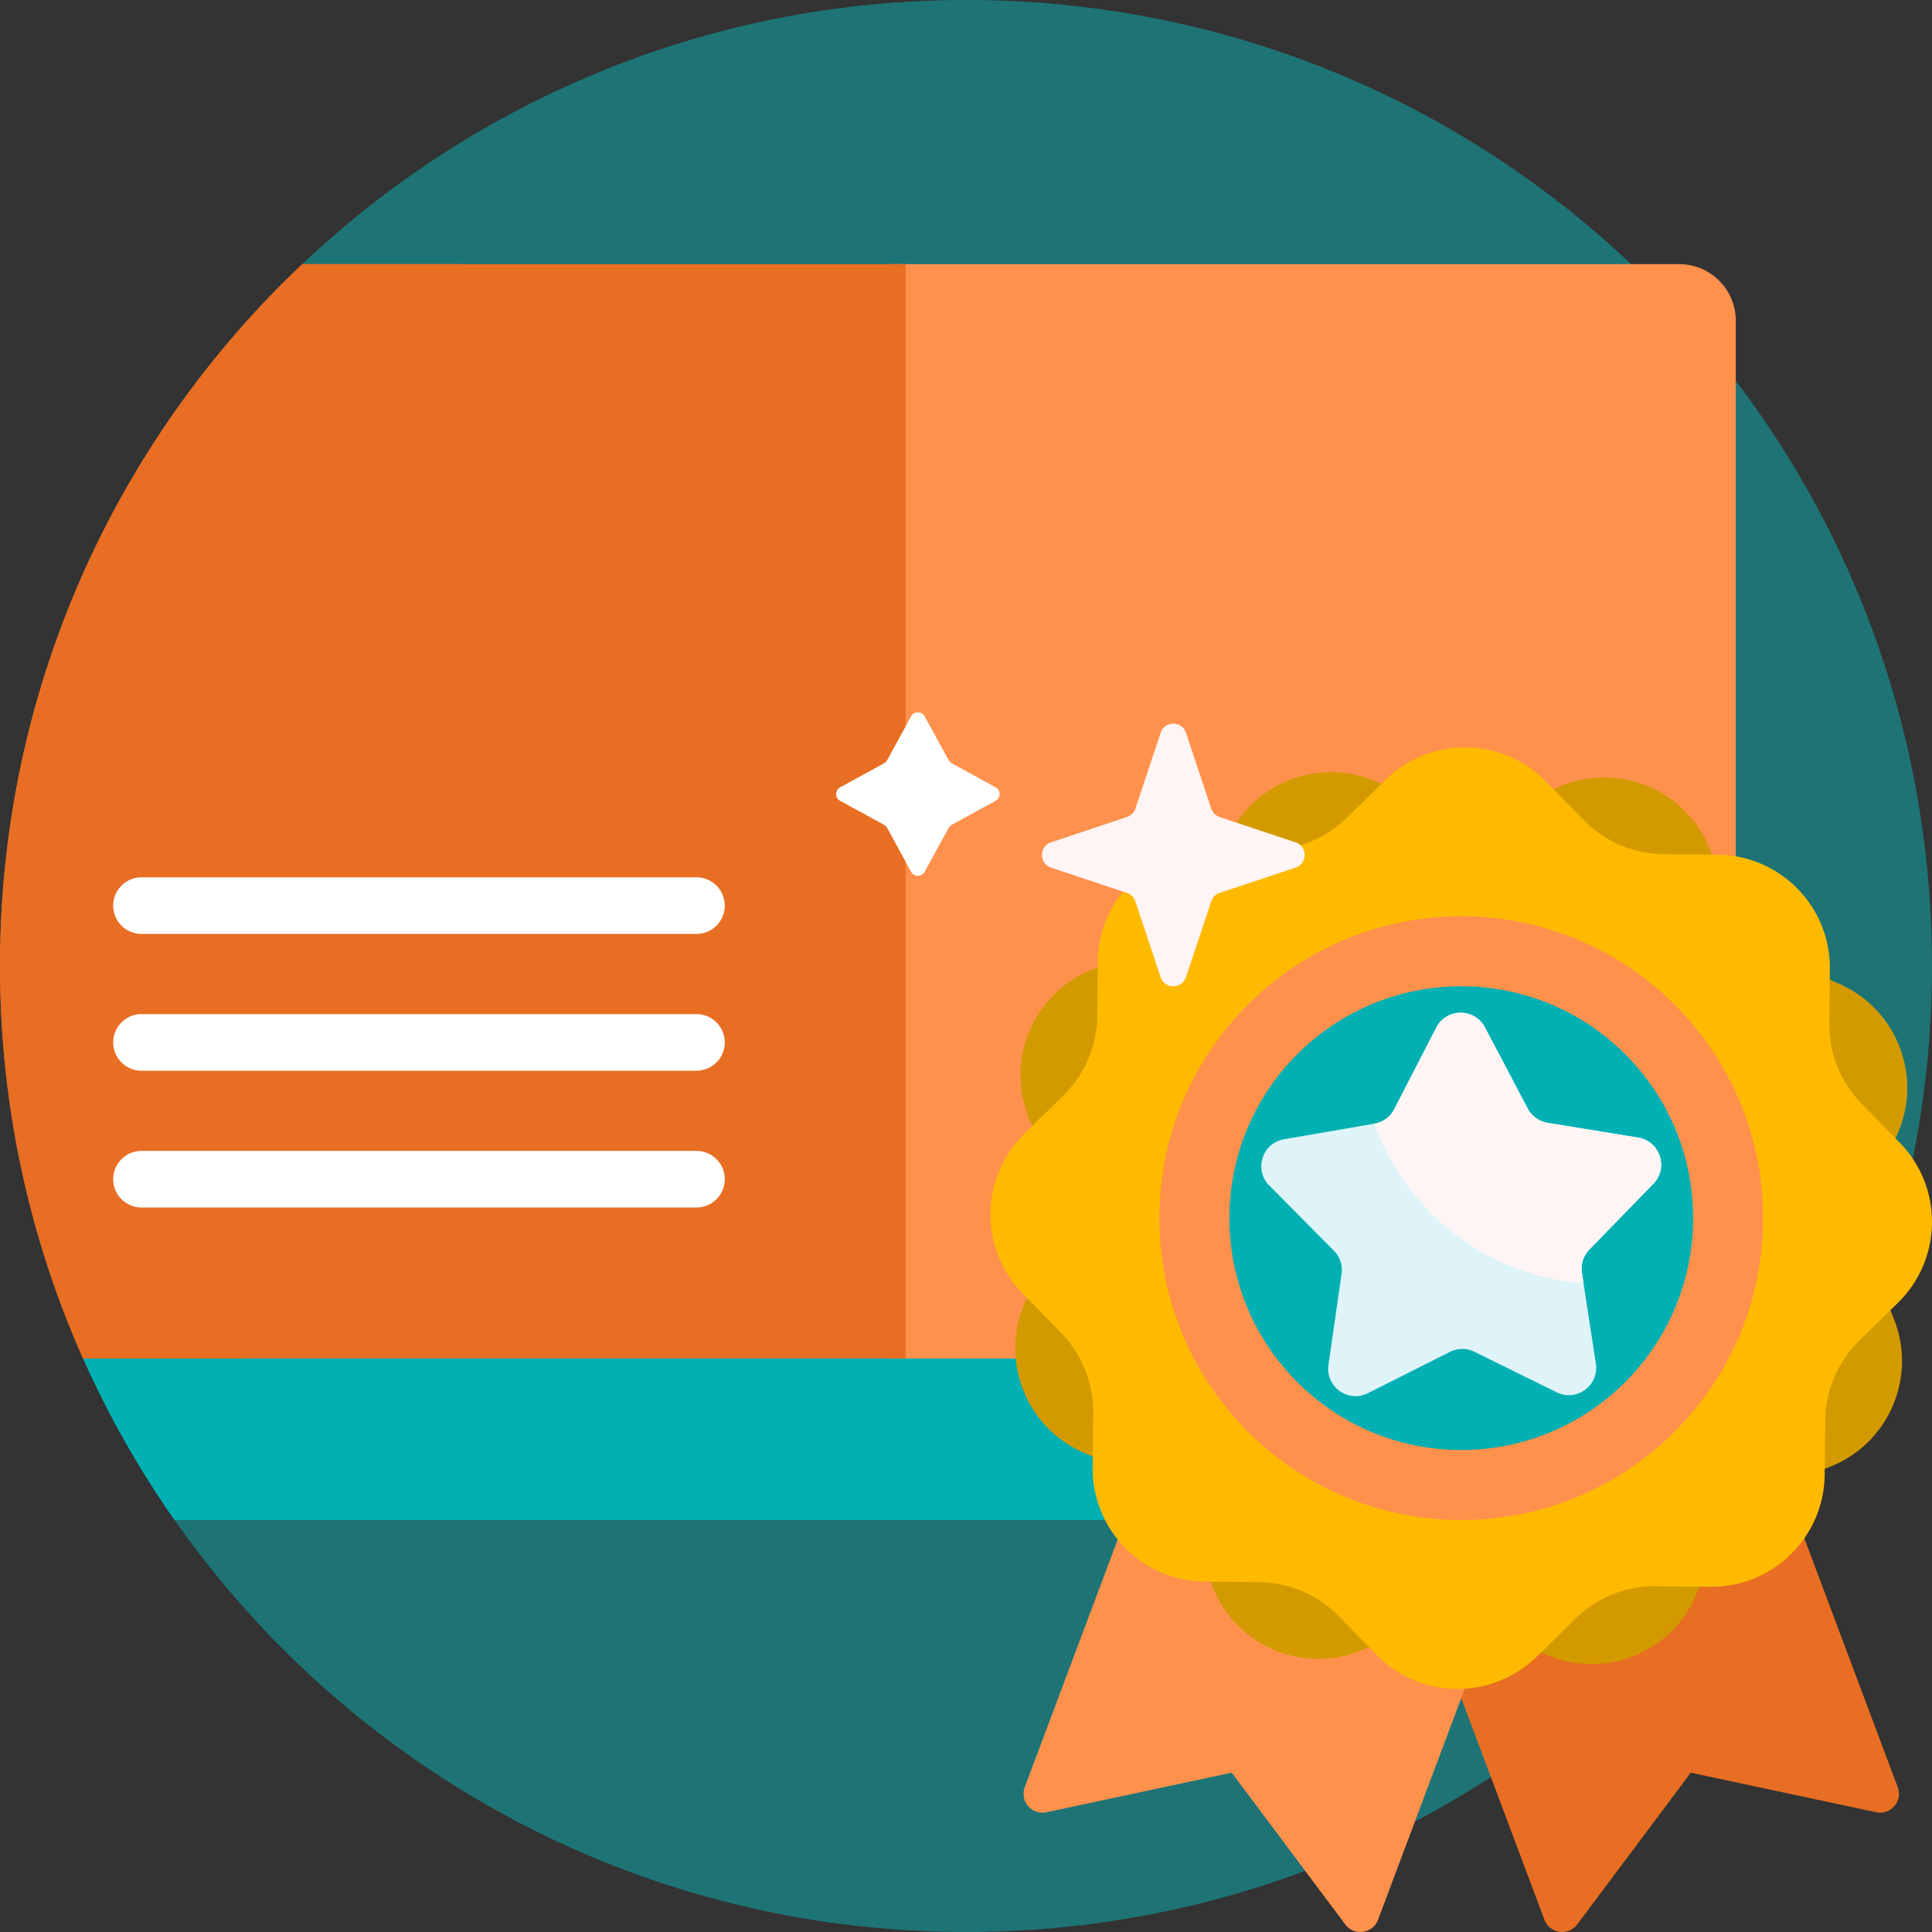 <svg xmlns="http://www.w3.org/2000/svg" xmlns:xlink="http://www.w3.org/1999/xlink" width="512" height="512" x="0" y="0" viewBox="0 0 512 512" style="enable-background:new 0 0 512 512" xml:space="preserve" class=""><rect x="0" y="0" width="512" height="512" fill="#333333" stroke="none"/><g><path fill="#1e7475" d="M511.977 252.537C513.867 395.509 398.537 512 256 512c-104.356 0-194.128-62.441-233.993-152 35.064-13.882 58.095-47.77 58.095-85.482V70C125.905 26.669 187.704.074 255.715 0c140.587-.153 254.404 111.963 256.262 252.537z" opacity="1" data-original="#ff50b5" class=""></path><path fill="#00b0b3" d="M424.493 402.821H46.261A255.614 255.614 0 0 1 22.007 360a91.84 91.84 0 0 0 42.212-33.828h360.274z" opacity="1" data-original="#ff2ea6" class=""></path><path fill="#ff914d" d="M445 360H236.5c-8.284 0-15-6.716-15-15V85c0-8.284 6.716-15 15-15H445c8.284 0 15 6.716 15 15v260c0 8.284-6.716 15-15 15z" opacity="1" data-original="#fff36c" class=""></path><path fill="#e76e23" d="M22.007 360C7.862 328.222 0 293.029 0 256c0-73.262 30.775-139.336 80.102-186H240v290z" opacity="1" data-original="#fffac1" class=""></path><path fill="#e76e23" d="M42.5 256c0 37.029 7.862 72.222 22.007 104h-42.5C7.862 328.222 0 293.029 0 256c0-73.262 30.775-139.336 80.102-186h42.5C73.275 116.664 42.5 182.738 42.5 256z" opacity="1" data-original="#fff79f" class=""></path><path fill="#e76e23" d="m497.194 480.263-49.121-10.483-30.093 40.214c-2.367 3.164-7.296 2.461-8.684-1.239l-63.555-169.329 93.623-35.14 63.555 169.329c1.388 3.7-1.861 7.473-5.725 6.648z" opacity="1" data-original="#6a61b4" class=""></path><path fill="#ff914d" d="m271.572 473.616 63.555-169.329 93.623 35.14-63.555 169.329c-1.388 3.699-6.317 4.402-8.684 1.239l-30.093-40.214-49.121 10.483c-3.864.824-7.113-2.949-5.725-6.648z" opacity="1" data-original="#51489a" class=""></path><path fill="#d39a00" d="m484.914 388.733-13.245 5.191a30.119 30.119 0 0 0-16.611 15.986l-5.695 13.036c-6.66 15.245-24.417 22.204-39.661 15.544l-13.036-5.695a30.123 30.123 0 0 0-23.05-.442l-13.245 5.191c-15.489 6.07-32.966-1.565-39.036-17.054l-5.191-13.245a30.119 30.119 0 0 0-15.986-16.611l-13.036-5.695c-15.245-6.66-22.204-24.417-15.544-39.661l5.695-13.036a30.123 30.123 0 0 0 .442-23.05l-5.191-13.245c-6.07-15.489 1.565-32.966 17.054-39.036l13.245-5.191a30.119 30.119 0 0 0 16.611-15.986l5.695-13.036c6.66-15.245 24.417-22.204 39.661-15.544l13.036 5.695a30.123 30.123 0 0 0 23.05.442l13.245-5.191c15.489-6.07 32.966 1.565 39.036 17.054l5.191 13.245a30.119 30.119 0 0 0 15.986 16.611l13.036 5.695c15.245 6.66 22.204 24.417 15.544 39.661l-5.695 13.036a30.123 30.123 0 0 0-.442 23.05l5.191 13.245c6.07 15.488-1.566 32.965-17.054 39.036z" opacity="1" data-original="#2cb3cd" class=""></path><path fill="#ffba00" d="m453.247 420.512-14.397-.148a30 30 0 0 0-21.303 8.568l-10.285 10.075c-11.836 11.594-30.83 11.398-42.424-.437l-10.075-10.285a29.998 29.998 0 0 0-21.121-9.005l-14.397-.148c-16.568-.171-29.86-13.74-29.689-30.308l.148-14.397a30 30 0 0 0-8.568-21.303l-10.075-10.285c-11.594-11.836-11.399-30.83.437-42.424l10.285-10.075a29.998 29.998 0 0 0 9.005-21.121l.148-14.397c.171-16.568 13.74-29.86 30.308-29.689l14.397.148a30 30 0 0 0 21.303-8.568l10.285-10.075c11.836-11.594 30.83-11.399 42.424.437l10.075 10.285a29.998 29.998 0 0 0 21.121 9.005l14.397.148c16.568.171 29.86 13.74 29.689 30.308l-.148 14.397a30 30 0 0 0 8.568 21.303l10.075 10.285c11.594 11.836 11.399 30.83-.437 42.424l-10.285 10.075a29.998 29.998 0 0 0-9.005 21.121l-.148 14.397c-.171 16.568-13.74 29.86-30.308 29.689z" opacity="1" data-original="#60c8dd" class=""></path><path fill="#ff914d" d="M467.245 322.821c0 44.183-35.817 80-80 80s-80-35.817-80-80 35.817-80 80-80 80 35.818 80 80z" opacity="1" data-original="#51489a" class=""></path><path fill="#00b0b3" d="M448.691 322.821c0 33.935-27.51 61.445-61.445 61.445s-61.445-27.51-61.445-61.445 27.51-61.445 61.445-61.445 61.445 27.51 61.445 61.445z" opacity="1" data-original="#8078bf" class=""></path><path fill="#def4f8" d="M438.164 313.701 421.2 331.146a7.26 7.26 0 0 0-1.971 6.164l3.695 24.05c.891 5.802-5.114 10.208-10.38 7.616l-21.833-10.743a7.26 7.26 0 0 0-6.471.03l-21.731 10.946c-5.242 2.641-11.288-1.709-10.451-7.519l3.47-24.084a7.259 7.259 0 0 0-2.028-6.145l-17.126-17.285c-4.131-4.17-1.863-11.264 3.921-12.263l23.978-4.142a7.258 7.258 0 0 0 5.217-3.828l11.147-21.629c2.689-5.218 10.137-5.252 12.875-.06l11.349 21.524a7.257 7.257 0 0 0 5.253 3.779l24.015 3.918c5.793.946 8.127 8.018 4.035 12.226z" opacity="1" data-original="#def4f8" class=""></path><path fill="#ff9100" d="M79.333 111.13v55.362c0 4.143-3.358 7.5-7.5 7.5s-7.5-3.357-7.5-7.5V118.63H60c-4.142 0-7.5-3.357-7.5-7.5s3.358-7.5 7.5-7.5h11.833a7.5 7.5 0 0 1 7.5 7.5zm64.189 14.88v25.603c0 12.963-10.546 23.51-23.509 23.51s-23.51-10.547-23.51-23.51V126.01c0-12.963 10.546-23.51 23.51-23.51 12.963 0 23.509 10.547 23.509 23.51zm-15 0c0-4.692-3.817-8.51-8.509-8.51s-8.51 3.817-8.51 8.51v25.603c0 4.692 3.817 8.51 8.51 8.51 4.692 0 8.509-3.817 8.509-8.51zm126.103 0v25.603c0 12.963-10.546 23.51-23.509 23.51s-23.509-10.547-23.509-23.51V126.01c0-12.963 10.546-23.51 23.509-23.51s23.509 10.547 23.509 23.51zm-15 0c0-4.692-3.817-8.51-8.509-8.51s-8.509 3.817-8.509 8.51v25.603c0 4.692 3.817 8.51 8.509 8.51s8.509-3.817 8.509-8.51zm-40.551 0v25.603c0 12.963-10.546 23.51-23.51 23.51-12.963 0-23.509-10.547-23.509-23.51V126.01c0-12.963 10.546-23.51 23.509-23.51s23.51 10.547 23.51 23.51zm-15 0c0-4.692-3.817-8.51-8.51-8.51-4.692 0-8.509 3.817-8.509 8.51v25.603c0 4.692 3.817 8.51 8.509 8.51s8.51-3.817 8.51-8.51zm135.559 0v25.603c0 12.963-10.546 23.51-23.509 23.51s-23.509-10.547-23.509-23.51V126.01c0-12.963 10.546-23.51 23.509-23.51s23.509 10.547 23.509 23.51zm-15 0c0-4.692-3.817-8.51-8.509-8.51s-8.509 3.817-8.509 8.51v25.603c0 4.692 3.817 8.51 8.509 8.51s8.509-3.817 8.509-8.51zm126.104 0v25.603c0 12.963-10.546 23.51-23.509 23.51s-23.51-10.547-23.51-23.51V126.01c0-12.963 10.546-23.51 23.51-23.51 12.962 0 23.509 10.547 23.509 23.51zm-15 0c0-4.692-3.817-8.51-8.509-8.51s-8.51 3.817-8.51 8.51v25.603c0 4.692 3.817 8.51 8.51 8.51 4.692 0 8.509-3.817 8.509-8.51zm-40.552 0v25.603c0 12.963-10.546 23.51-23.509 23.51s-23.509-10.547-23.509-23.51V126.01c0-12.963 10.546-23.51 23.509-23.51s23.509 10.547 23.509 23.51zm-15 0c0-4.692-3.817-8.51-8.509-8.51s-8.509 3.817-8.509 8.51v25.603c0 4.692 3.817 8.51 8.509 8.51s8.509-3.817 8.509-8.51z" opacity="0" data-original="#ff9100" class=""></path><path fill="#ffffff" d="M30 240a7.5 7.5 0 0 1 7.5-7.5h147.074a7.5 7.5 0 0 1 0 15H37.5A7.5 7.5 0 0 1 30 240zm154.574 28.75H37.5a7.5 7.5 0 0 0 0 15h147.074a7.5 7.5 0 0 0 0-15zm0 36.25H37.5a7.5 7.5 0 0 0 0 15h147.074a7.5 7.5 0 0 0 0-15z" opacity="1" data-original="#ffcd71" class=""></path><path fill="#fff5f5" d="M438.164 313.701 421.2 331.146a7.26 7.26 0 0 0-1.971 6.164l.424 2.76c-25.672-1.919-47.123-18.983-55.447-42.286l.067-.011a7.26 7.26 0 0 0 5.217-3.828l11.147-21.629c2.689-5.217 10.137-5.252 12.875-.06l11.349 21.524a7.257 7.257 0 0 0 5.253 3.779l24.015 3.918c5.793.943 8.127 8.016 4.035 12.224z" opacity="1" data-original="#fff5f5" class=""></path><path fill="#ffffff" d="m245.051 189.848 6.353 11.616c.188.344.471.627.816.816l11.616 6.353c1.423.778 1.423 2.823 0 3.601l-11.616 6.353a2.053 2.053 0 0 0-.816.816l-6.353 11.616c-.778 1.423-2.823 1.423-3.601 0l-6.353-11.616a2.053 2.053 0 0 0-.816-.816l-11.616-6.353c-1.423-.778-1.423-2.823 0-3.601l11.616-6.353c.344-.188.627-.471.816-.816l6.353-11.616c.778-1.424 2.822-1.424 3.601 0z" opacity="1" data-original="#ffb655" class=""></path><path fill="#fff5f5" d="m307.582 258.957-6.698-20.093a3.538 3.538 0 0 0-2.237-2.237l-20.093-6.698c-3.225-1.075-3.225-5.637 0-6.712l20.093-6.698a3.538 3.538 0 0 0 2.237-2.237l6.698-20.093c1.075-3.225 5.637-3.225 6.712 0l6.698 20.093a3.538 3.538 0 0 0 2.237 2.237l20.093 6.698c3.225 1.075 3.225 5.637 0 6.712l-20.093 6.698a3.538 3.538 0 0 0-2.237 2.237l-6.698 20.093c-1.075 3.225-5.637 3.225-6.712 0z" opacity="1" data-original="#fff5f5" class=""></path></g></svg>